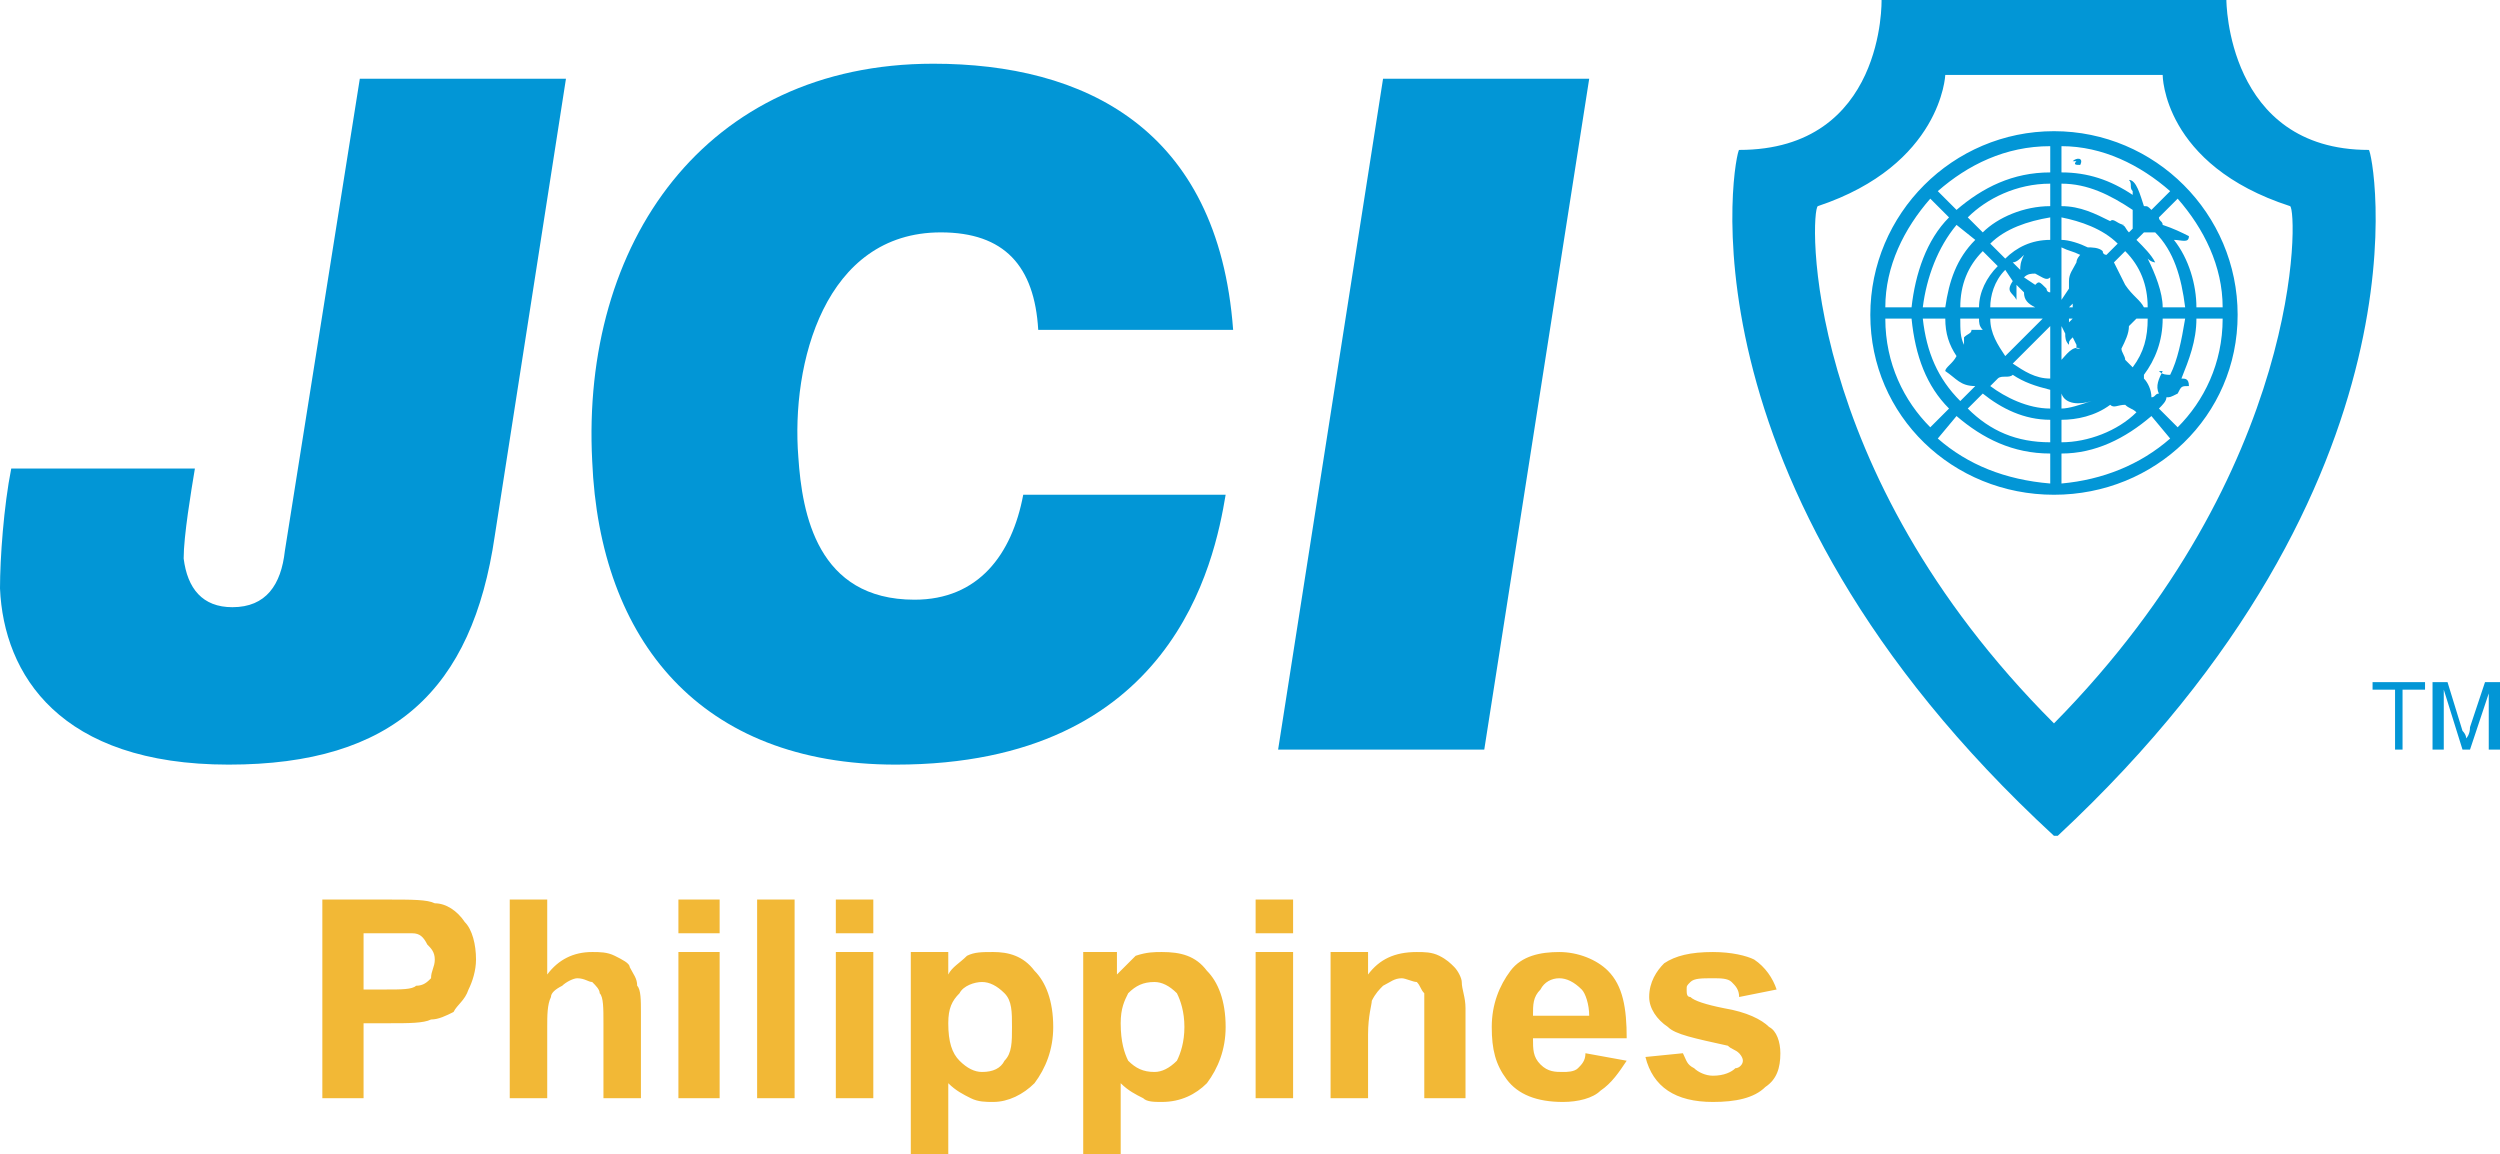 <?xml version="1.0" encoding="UTF-8"?>
<!-- Creator: CorelDRAW X8 -->
<svg xmlns="http://www.w3.org/2000/svg" xmlns:xlink="http://www.w3.org/1999/xlink" xml:space="preserve" width="0.667in" height="0.308in" version="1.1" style="shape-rendering:geometricPrecision; text-rendering:geometricPrecision; image-rendering:optimizeQuality; fill-rule:evenodd; clip-rule:evenodd" viewBox="0 0 667 308">
 <defs>
  <style type="text/css">
   <![CDATA[
    .fil0 {fill:#0296D6}
    .fil1 {fill:#0296D6;fill-rule:nonzero}
    .fil2 {fill:#F2B836;fill-rule:nonzero}
   ]]>
  </style>
 </defs>
 <g id="Layer_x0020_1">
  <g id="_2207696480400">
   <path class="fil0" d="M132 143c-6,41 -27,61 -71,61 -45,0 -60,-24 -61,-47 0,-8 1,-22 3,-32l49 0c-1,6 -3,18 -3,24 1,8 5,13 13,13 9,0 13,-6 14,-15l20 -126 55 0 -19 122z"></path>
   <path class="fil0" d="M327 132c-3,18 -14,72 -88,72 -52,0 -79,-33 -81,-81 -3,-58 30,-106 91,-106 40,0 76,17 80,71l-52 0c-1,-17 -9,-26 -26,-26 -31,0 -40,35 -38,60 1,15 5,38 31,38 17,0 26,-12 29,-28l54 0z"></path>
   <polygon class="fil0" points="369,21 424,21 396,200 341,200 "></polygon>
   <path class="fil0" d="M548 223c-103,-95 -85,-183 -84,-183 39,0 38,-40 38,-40l46 0 1 0 45 0c0,0 0,40 38,40 1,0 19,88 -83,183l-1 0zm0 -30c-68,-68 -65,-137 -63,-138 33,-11 34,-35 34,-35l29 0 0 0 29 0c0,0 0,24 34,35 2,1 4,70 -63,138l0 0zm21 -141c0,0 0,-1 0,-1 -1,-1 0,-2 -1,-3 2,0 3,4 4,7 1,0 1,0 2,1l5 -5c-8,-7 -18,-12 -29,-12l0 7c7,0 13,2 19,6zm-29 26c0,2 1,3 3,4l-12 0c0,-3 1,-7 4,-10l2 3c0,0 0,0 0,0 -2,3 0,3 1,5 0,-1 0,-3 0,-4l2 2zm7 0c-1,0 -1,-1 -1,-1 -2,-2 -2,-2 -3,-1l-3 -2c1,-1 2,-1 3,-1 2,1 3,2 4,1l0 4zm-8 -6c0,-1 0,-2 1,-4 -1,1 -2,2 -3,2l2 2zm11 -6c0,1 0,1 0,1l0 13 2 -3c0,0 0,-1 0,-2 0,-2 1,-3 2,-5 0,-1 1,-2 1,-2 -2,-1 -3,-1 -5,-2zm-24 22c0,0 2,0 3,0 -1,-1 -1,-2 -1,-3l-5 0c0,3 0,5 1,7 0,-1 0,-2 0,-2 1,-1 2,-1 2,-2l0 0zm11 12c-1,1 -3,0 -4,1l-2 2c4,3 10,6 16,6l0 -5c-4,-1 -7,-2 -10,-4zm-10 3c-4,0 -5,-2 -8,-4 0,-1 2,-2 3,-4 -2,-3 -3,-6 -3,-10l-6 0c1,9 4,16 10,22l4 -4zm41 -16c1,-1 1,-1 2,-2l3 0c0,5 -1,9 -4,13 -1,-1 -1,-1 -2,-2 0,-1 -1,-2 -1,-3 1,-2 2,-4 2,-6zm4 -5c-1,-2 -3,-3 -5,-6 -1,-2 -2,-4 -3,-6l3 -3c4,4 6,9 6,15l-1 0zm-10 -14c0,0 -1,0 -1,-1 -1,-1 -3,-1 -4,-1 -2,-1 -5,-2 -7,-2l0 -6c5,1 11,3 15,7l-3 3zm-9 13c0,1 0,1 0,1l-1 0 1 -1zm0 4c0,0 -1,1 -1,1l0 -1 1 0zm-2 4c0,1 0,2 1,3 0,-1 0,-1 1,-2l1 2c0,0 0,1 0,1l1 0c-2,-1 -4,2 -5,3 0,1 0,1 0,2l0 -11 1 2zm26 10c-1,2 -2,4 -1,6 -1,0 -1,1 -2,1 0,-2 -1,-4 -2,-5 0,-1 0,-1 0,-1 3,-4 5,-9 5,-15l6 0c-1,6 -2,11 -4,15 -1,0 -2,0 -3,-1l1 0zm1 7c1,0 1,0 3,-1 1,-2 1,-2 3,-2 0,-2 -1,-2 -2,-2 2,-5 4,-10 4,-16l7 0c0,12 -5,22 -12,29l-5 -5c1,-1 2,-2 2,-3zm-28 -1c1,3 5,3 8,2 -3,1 -6,2 -8,2l0 -4zm13 3c1,1 2,0 4,0 1,1 2,1 3,2 -5,5 -13,8 -20,8l0 -6c4,0 9,-1 13,-4zm4 -48c-2,0 -3,-2 -4,-1 -4,-2 -8,-4 -13,-4l0 -6c7,0 13,3 19,7 0,1 0,2 0,3 0,1 0,1 0,2l-1 1c-1,-1 -1,-2 -2,-2l1 0zm6 9c1,1 2,1 2,1 -1,-2 -3,-4 -5,-6l2 -2c1,0 1,0 1,0 1,0 1,0 2,0 5,5 7,12 8,20l-6 0c0,-4 -2,-9 -4,-13zm-19 -26c-1,1 0,1 1,1 1,-2 -1,-2 -2,-1 0,0 0,0 1,0l0 0zm-37 8l5 5c7,-6 15,-10 25,-10l0 -7c-12,0 -22,5 -30,12zm8 7l4 4c4,-4 11,-7 18,-7l0 -6c-9,0 -17,4 -22,9zm6 7l4 4c3,-3 7,-5 12,-5l0 -6c-6,1 -12,3 -16,7zm48 52l-5 -6c-7,6 -15,10 -24,10l0 8c11,-1 21,-5 29,-12zm-46 -46l-4 -4c-4,4 -6,9 -6,15l5 0c0,-4 2,-8 5,-11zm-6 -7l-5 -4c-5,6 -8,14 -9,22l6 0c1,-7 3,-13 8,-18zm-7 -6l-5 -5c-7,8 -12,18 -12,29l7 0c1,-9 4,-18 10,-24zm56 0c0,1 1,1 1,2 3,1 5,2 7,3 0,2 -2,1 -4,1 4,5 6,12 6,18l7 0c0,-11 -5,-21 -12,-29l-5 5zm-29 29l-10 10c3,2 6,4 10,4l0 -14zm-18 18l-4 4c6,6 13,9 22,9l0 -6c-7,0 -13,-3 -18,-7zm-7 6l-5 6c8,7 18,11 30,12l0 -8c-10,0 -18,-4 -25,-10zm-7 3l5 -5c-6,-6 -9,-14 -10,-24l-7 0c0,12 5,22 12,29zm20 -19l10 -10 -14 0c0,4 2,7 4,10zm62 -11c0,27 -22,48 -49,48 -27,0 -49,-21 -49,-48 0,-27 22,-49 49,-49 27,0 49,22 49,49z"></path>
   <path class="fil1" d="M639 200l0 -16 -6 0 0 -2 14 0 0 2 -6 0 0 16 -2 0zm10 0l0 -18 4 0 4 13c1,1 1,2 1,2 0,0 1,-1 1,-3l4 -12 4 0 0 18 -3 0 0 -15 -5 15 -2 0 -5 -16 0 16 -3 0z"></path>
   <path class="fil2" d="M86 293l0 -53 17 0c7,0 11,0 13,1 3,0 6,2 8,5 2,2 3,6 3,10 0,3 -1,6 -2,8 -1,3 -3,4 -4,6 -2,1 -4,2 -6,2 -2,1 -6,1 -11,1l-7 0 0 20 -11 0zm11 -44l0 15 6 0c4,0 7,0 8,-1 2,0 3,-1 4,-2 0,-2 1,-3 1,-5 0,-2 -1,-3 -2,-4 -1,-2 -2,-3 -4,-3 -1,0 -4,0 -8,0l-5 0zm49 -9l0 20c3,-4 7,-6 12,-6 2,0 4,0 6,1 2,1 4,2 4,3 1,2 2,3 2,5 1,1 1,4 1,7l0 23 -10 0 0 -20c0,-4 0,-7 -1,-8 0,-1 -1,-2 -2,-3 -1,0 -2,-1 -4,-1 -1,0 -3,1 -4,2 -2,1 -3,2 -3,3 -1,2 -1,5 -1,8l0 19 -10 0 0 -53 10 0zm35 9l0 -9 11 0 0 9 -11 0zm0 44l0 -39 11 0 0 39 -11 0zm21 0l0 -53 10 0 0 53 -10 0zm21 -44l0 -9 10 0 0 9 -10 0zm0 44l0 -39 10 0 0 39 -10 0zm20 -39l10 0 0 6c1,-2 3,-3 5,-5 2,-1 4,-1 7,-1 4,0 8,1 11,5 3,3 5,8 5,15 0,6 -2,11 -5,15 -3,3 -7,5 -11,5 -2,0 -4,0 -6,-1 -2,-1 -4,-2 -6,-4l0 19 -10 0 0 -54zm10 19c0,5 1,8 3,10 2,2 4,3 6,3 3,0 5,-1 6,-3 2,-2 2,-5 2,-9 0,-4 0,-7 -2,-9 -2,-2 -4,-3 -6,-3 -2,0 -5,1 -6,3 -2,2 -3,4 -3,8zm36 -19l9 0 0 6c2,-2 3,-3 5,-5 3,-1 5,-1 7,-1 5,0 9,1 12,5 3,3 5,8 5,15 0,6 -2,11 -5,15 -3,3 -7,5 -12,5 -2,0 -4,0 -5,-1 -2,-1 -4,-2 -6,-4l0 19 -10 0 0 -54zm10 19c0,5 1,8 2,10 2,2 4,3 7,3 2,0 4,-1 6,-3 1,-2 2,-5 2,-9 0,-4 -1,-7 -2,-9 -2,-2 -4,-3 -6,-3 -3,0 -5,1 -7,3 -1,2 -2,4 -2,8zm36 -24l0 -9 10 0 0 9 -10 0zm0 44l0 -39 10 0 0 39 -10 0zm56 0l-11 0 0 -20c0,-4 0,-6 0,-8 -1,-1 -1,-2 -2,-3 -1,0 -3,-1 -4,-1 -2,0 -3,1 -5,2 -1,1 -2,2 -3,4 0,1 -1,4 -1,9l0 17 -10 0 0 -39 10 0 0 6c3,-4 7,-6 13,-6 2,0 4,0 6,1 2,1 3,2 4,3 1,1 2,3 2,4 0,2 1,4 1,7l0 24zm32 -12l11 2c-2,3 -4,6 -7,8 -2,2 -6,3 -10,3 -7,0 -12,-2 -15,-6 -3,-4 -4,-8 -4,-14 0,-6 2,-11 5,-15 3,-4 8,-5 13,-5 5,0 10,2 13,5 4,4 5,10 5,18l-25 0c0,3 0,5 2,7 2,2 4,2 6,2 1,0 3,0 4,-1 1,-1 2,-2 2,-4zm1 -10c0,-3 -1,-6 -2,-7 -2,-2 -4,-3 -6,-3 -2,0 -4,1 -5,3 -2,2 -2,4 -2,7l15 0zm15 11l10 -1c1,2 1,3 3,4 1,1 3,2 5,2 3,0 5,-1 6,-2 1,0 2,-1 2,-2 0,-1 -1,-2 -1,-2 -1,-1 -2,-1 -3,-2 -9,-2 -14,-3 -16,-5 -3,-2 -5,-5 -5,-8 0,-4 2,-7 4,-9 3,-2 7,-3 13,-3 5,0 9,1 11,2 3,2 5,5 6,8l-10 2c0,-2 -1,-3 -2,-4 -1,-1 -3,-1 -5,-1 -3,0 -5,0 -6,1 -1,1 -1,1 -1,2 0,1 0,2 1,2 1,1 4,2 9,3 6,1 10,3 12,5 2,1 3,4 3,7 0,4 -1,7 -4,9 -3,3 -8,4 -14,4 -5,0 -9,-1 -12,-3 -3,-2 -5,-5 -6,-9z"></path>
  </g>
 </g>
</svg>
